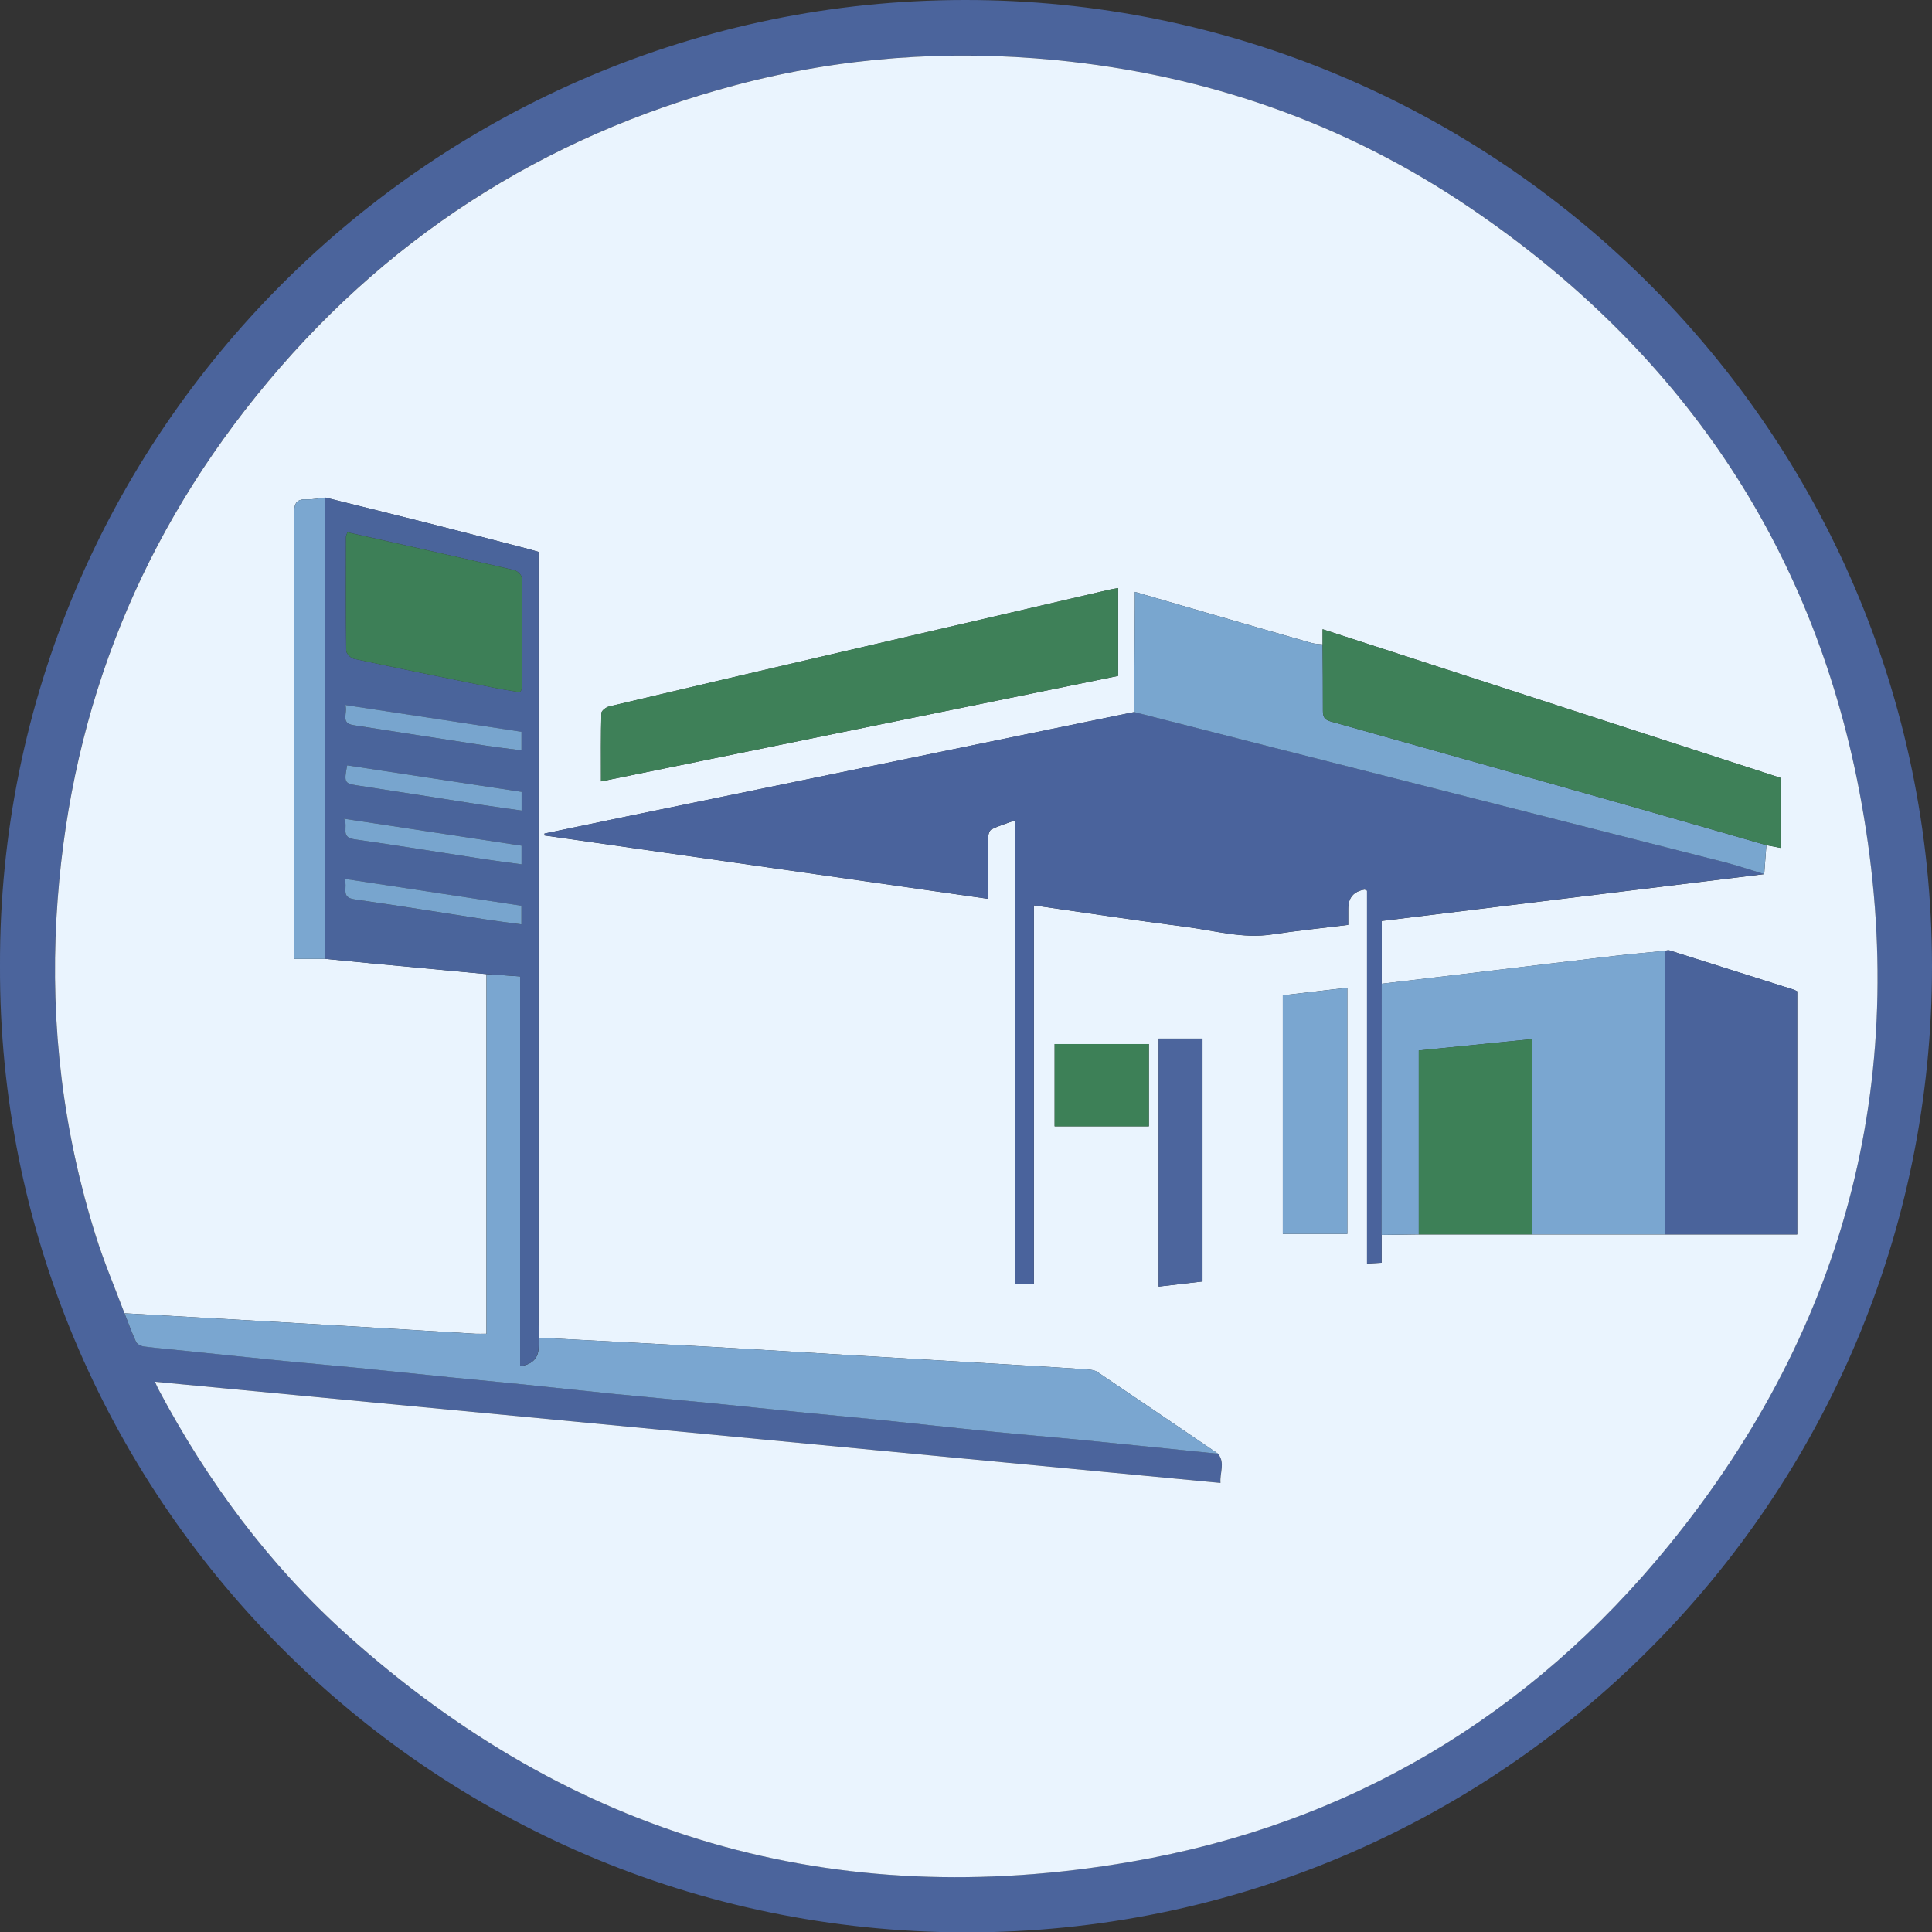 <svg xmlns="http://www.w3.org/2000/svg" id="Livello_1" data-name="Livello 1" viewBox="0 0 658.8 658.93"><rect x="0" y="0" width="658.8" height="658.93" fill="#333333" stroke="none"/><defs><style>      .cls-1 {        fill: #79a6cf;      }      .cls-1, .cls-2, .cls-3, .cls-4, .cls-5, .cls-6, .cls-7, .cls-8, .cls-9, .cls-10, .cls-11, .cls-12, .cls-13 {        stroke-width: 0px;      }      .cls-2 {        fill: #78a5ce;      }      .cls-3 {        fill: #3d8057;      }      .cls-4 {        fill: #4c659d;      }      .cls-5 {        fill: #7ba7d0;      }      .cls-6 {        fill: #4b649c;      }      .cls-7 {        fill: #4a649b;      }      .cls-8 {        fill: #4a639c;      }      .cls-9 {        fill: #4a639b;      }      .cls-10 {        fill: #3e8058;      }      .cls-11 {        fill: #eaf4fe;      }      .cls-12 {        fill: #3d7f57;      }      .cls-13 {        fill: #7aa6d0;      }    </style></defs><path class="cls-6" d="M0,329.38C-.57,147.72,147.93.14,328.91,0c180.02-.14,329.7,145.66,329.89,329.36.18,182.06-147.64,329.81-329.6,329.57C145.47,658.69-.61,509.02,0,329.38h0ZM42.44,447.8c1.28,3.27,2.45,6.59,3.93,9.76.37.8,1.73,1.46,2.71,1.58,5.11.64,10.25,1.09,15.37,1.61,10.83,1.11,21.66,2.26,32.49,3.33,8.16.81,16.33,1.49,24.49,2.29,11.07,1.09,22.13,2.27,33.19,3.38,7.81.78,15.62,1.48,23.43,2.28,10.6,1.08,21.18,2.27,31.78,3.32,10.49,1.05,20.99,1.95,31.48,2.98,11.18,1.1,22.36,2.29,33.54,3.41,7.93.79,15.86,1.46,23.78,2.28,12.81,1.31,25.6,2.75,38.42,4.03,10.6,1.06,21.23,1.92,31.83,2.96,15.49,1.52,30.97,3.12,46.45,4.69,2.52,3.14.53,6.45.83,9.95-121.3-11.52-242.1-22.99-363.32-34.5.49,1.1.72,1.74,1.05,2.35,16.75,31.55,37.72,59.96,64.32,83.86,76.59,68.83,166.07,94.96,267.37,77.48,74.38-12.83,136-49.59,183.56-108.03,61.34-75.38,83.08-161.88,64.82-257.24-16.15-84.34-61.52-150.38-132.44-198.55-42.71-29-90.17-45.56-141.6-50.56-36.88-3.58-73.3-.97-109.12,8.55-65.99,17.54-120.61,52.88-163.44,106-41.8,51.84-64.33,111.34-68.12,177.78-2.11,36.95,2.28,73.26,13.4,108.62,2.81,8.93,6.5,17.59,9.78,26.37l.02.02Z"></path><path class="cls-11" d="M42.44,447.8c-3.29-8.78-6.98-17.44-9.78-26.37-11.12-35.36-15.5-71.67-13.4-108.62,3.79-66.44,26.32-125.95,68.12-177.78,42.83-53.11,97.45-88.46,163.44-106,35.82-9.52,72.24-12.13,109.12-8.55,51.44,5,98.89,21.55,141.6,50.56,70.92,48.16,116.29,114.21,132.44,198.55,18.26,95.36-3.48,181.87-64.82,257.24-47.56,58.45-109.18,95.2-183.56,108.03-101.3,17.48-190.78-8.65-267.37-77.48-26.59-23.9-47.57-52.3-64.32-83.86-.32-.6-.56-1.25-1.05-2.35,121.22,11.51,242.02,22.98,363.32,34.5-.3-3.5,1.69-6.8-.83-9.95-13.7-9.31-27.4-18.63-41.14-27.88-.9-.6-2.19-.78-3.31-.86-7.26-.51-14.53-.95-21.79-1.38-20.04-1.19-40.09-2.36-60.13-3.55-15.47-.92-30.94-1.91-46.41-2.77-19.58-1.09-39.17-2.08-58.76-3.12-.06-1.64-.17-3.28-.17-4.93V188.19c-1.24-.35-2.34-.69-3.45-.98-11.48-2.97-22.95-5.97-34.44-8.88-11.6-2.94-23.22-5.78-34.83-8.67-2.09.22-4.19.7-6.27.61-3.34-.14-4.35,1.11-4.34,4.5.11,49.21.07,98.42.07,147.63v4.57h10.6c5.36.52,10.72,1.05,16.08,1.56,12.94,1.22,25.87,2.42,38.81,3.63v122.63c-1.59,0-2.74.06-3.89,0-15.35-.91-30.7-1.85-46.05-2.76-8.56-.51-17.11-1-25.67-1.49-15.94-.91-31.88-1.82-47.82-2.73h0ZM602.33,288.2c1.57.31,3.14.61,4.8.93v-23.89c-51.99-16.88-103.83-33.71-156.13-50.68v5.18c-1.26-.16-2.57-.15-3.78-.49-12.63-3.6-25.24-7.26-37.85-10.91-7.29-2.11-14.58-4.24-22.39-6.51v4.67c-.07,12.1-.14,24.2-.21,36.31-2.3.47-4.6.93-6.9,1.41-55.45,11.41-110.9,22.82-166.35,34.23-9.29,1.91-18.56,3.86-27.85,5.8,0,.22.02.44.03.65,50.29,7.18,100.58,14.37,151.17,21.59,0-7.21-.05-14.02.05-20.83.01-.99.49-2.52,1.2-2.87,2.43-1.19,5.07-1.97,8.15-3.1v158.03h6.28v-128.99c17.65,2.52,34.84,5.17,52.08,7.37,9.61,1.23,19.08,4.05,28.99,2.56,8.57-1.29,17.2-2.17,26.11-3.27v-5.43c0-3.82,1.85-6.02,5.55-6.61.18-.03.39.15.87.35v127.16c1.76-.1,3.21-.18,4.96-.27v-9.48c4.23-.06,8.46-.12,12.68-.17h129.05v-82.91c-.5-.23-.9-.46-1.34-.6-14.09-4.47-28.18-8.93-42.28-13.36-.44-.14-1.01.1-1.51.17-5.7.57-11.42,1.05-17.11,1.72-14.99,1.75-29.97,3.59-44.95,5.39-11.5,1.38-23,2.74-34.5,4.11v-21.41c43.74-5.35,87.09-10.66,130.44-15.97.25-3.29.49-6.58.74-9.86v-.02ZM381.27,200.53c-1.25.23-2.17.37-3.07.58-32.94,7.65-65.88,15.29-98.81,22.96-23.9,5.57-47.8,11.15-71.67,16.82-1.05.25-2.64,1.48-2.66,2.29-.2,7.62-.12,15.25-.12,23.28,58.99-12.04,117.63-24,176.34-35.98v-29.94h-.01ZM437.43,339.39v81.37h22v-83.94c-7.52.88-14.7,1.72-22,2.57ZM410.05,436.97v-82.82h-14.96v84.57c5.09-.6,9.93-1.16,14.96-1.75ZM359.62,384.07h32.14v-28.06h-32.14v28.06h0Z"></path><path class="cls-13" d="M183.82,456.16c19.59,1.03,39.18,2.03,58.76,3.12,15.47.86,30.94,1.85,46.41,2.77,20.04,1.19,40.09,2.36,60.13,3.55,7.27.43,14.53.87,21.79,1.38,1.13.08,2.42.25,3.31.86,13.74,9.25,27.44,18.57,41.14,27.88-15.48-1.57-30.97-3.17-46.45-4.69-10.61-1.04-21.23-1.9-31.83-2.96-12.81-1.28-25.61-2.72-38.42-4.03-7.92-.81-15.86-1.49-23.78-2.28-11.18-1.11-22.36-2.31-33.54-3.41-10.49-1.03-20.99-1.93-31.48-2.98-10.6-1.06-21.19-2.24-31.78-3.32-7.81-.8-15.62-1.5-23.43-2.28-11.07-1.11-22.12-2.29-33.19-3.38-8.16-.81-16.33-1.48-24.49-2.29-10.83-1.07-21.66-2.22-32.49-3.33-5.13-.53-10.26-.97-15.37-1.61-.98-.12-2.34-.79-2.71-1.58-1.48-3.17-2.65-6.49-3.93-9.76,15.94.91,31.88,1.82,47.82,2.73,8.56.49,17.12.98,25.67,1.49,15.35.92,30.7,1.85,46.05,2.76,1.15.07,2.3,0,3.89,0v-122.63c3.7.25,7.39.5,11.48.78v132.92c4.17-.6,6.27-2.78,6.3-6.54,0-1.06.11-2.11.17-3.16h-.03Z"></path><path class="cls-8" d="M471.1,421.09v9.48c-1.75.1-3.2.18-4.96.27v-127.16c-.48-.2-.69-.38-.87-.35-3.7.59-5.55,2.79-5.55,6.61v5.43c-8.9,1.1-17.54,1.98-26.11,3.27-9.91,1.49-19.38-1.33-28.99-2.56-17.24-2.2-34.43-4.85-52.08-7.37v128.99h-6.28v-158.03c-3.08,1.13-5.72,1.91-8.15,3.1-.72.35-1.19,1.87-1.2,2.87-.1,6.81-.05,13.62-.05,20.83-50.59-7.23-100.88-14.41-151.17-21.59,0-.22-.02-.44-.03-.65,9.28-1.93,18.56-3.88,27.85-5.8,55.45-11.42,110.9-22.82,166.35-34.23,2.3-.47,4.6-.94,6.91-1.41,15.88,4.05,31.76,8.12,47.64,12.15,51.29,13.03,102.58,26.04,153.86,39.1,4.49,1.14,8.89,2.66,13.33,4.01-43.35,5.31-86.7,10.61-130.44,15.97v21.41c-.02,28.55-.03,57.1-.05,85.65h-.01Z"></path><path class="cls-7" d="M183.82,456.16c-.06,1.05-.16,2.11-.17,3.16-.03,3.75-2.13,5.93-6.3,6.54v-132.92c-4.08-.28-7.78-.53-11.48-.78-12.94-1.21-25.87-2.42-38.81-3.63-5.36-.5-10.72-1.04-16.08-1.56-.03-.47-.09-.94-.09-1.41,0-51.97.02-103.94.03-155.91,11.61,2.89,23.23,5.73,34.83,8.67,11.49,2.91,22.96,5.91,34.44,8.88,1.11.29,2.21.63,3.45.98v263.04c0,1.64.11,3.28.17,4.93h0ZM118.45,181.51c-.28.9-.48,1.23-.48,1.56-.02,12.93-.09,25.86.08,38.79,0,.97,1.53,2.55,2.58,2.77,15.88,3.4,31.8,6.63,47.72,9.86,3.03.62,6.1,1.06,8.99,1.56.33-.67.53-.87.53-1.08.05-12.69.13-25.39,0-38.08,0-.86-1.5-2.23-2.51-2.47-12.4-2.93-24.84-5.7-37.28-8.51-6.48-1.46-12.95-2.91-19.64-4.41h0ZM177.86,270.02c-20.03-3.05-39.76-6.05-59.48-9.04-1.14,5.92-.91,6.18,3.68,6.88,14.22,2.17,28.42,4.45,42.63,6.65,4.31.67,8.63,1.23,13.17,1.88v-6.37ZM177.84,288.37c-20-3.04-39.79-6.04-60.51-9.19,1.56,2.81-1.51,6.31,3.59,7.03,14.7,2.07,29.35,4.49,44.03,6.74,4.21.64,8.43,1.17,12.89,1.78v-6.36ZM117.33,299.65c1.57,2.82-1.52,6.32,3.57,7.04,14.7,2.08,29.35,4.49,44.03,6.74,4.21.64,8.44,1.17,12.87,1.79v-6.36c-19.89-3.03-39.63-6.03-60.47-9.2h0ZM177.82,249.54c-19.95-3.03-39.75-6.04-60.07-9.12.95,2.73-1.84,6.15,2.77,6.87,15.02,2.33,30.04,4.67,45.06,6.97,3.99.61,7.99,1.06,12.23,1.62v-6.33h0Z"></path><path class="cls-13" d="M471.1,421.09c.02-28.55.03-57.1.05-85.65l34.5-4.11c14.98-1.8,29.96-3.63,44.95-5.39,5.69-.67,11.41-1.15,17.11-1.72.02,1.88.06,3.76.06,5.65.02,30.35.04,60.7.06,91.05h-45.3v-66.6c-13.19,1.32-25.84,2.59-38.73,3.88v62.72c-4.23.06-8.46.12-12.68.17h-.02Z"></path><path class="cls-10" d="M381.27,200.53v29.94c-58.71,11.98-117.34,23.95-176.34,35.98,0-8.02-.08-15.65.12-23.28.02-.81,1.61-2.04,2.66-2.29,23.87-5.67,47.77-11.26,71.67-16.82,32.93-7.67,65.87-15.31,98.81-22.96.9-.21,1.82-.35,3.07-.58h.01Z"></path><path class="cls-1" d="M601.59,298.07c-4.44-1.34-8.84-2.86-13.33-4.01-51.28-13.07-102.57-26.07-153.86-39.1-15.89-4.04-31.76-8.1-47.64-12.15.07-12.1.14-24.2.21-36.31v-4.67c7.82,2.27,15.1,4.4,22.39,6.51,12.61,3.65,25.23,7.31,37.85,10.91,1.21.34,2.52.34,3.78.49.05,7.52.14,15.04.11,22.56,0,2.01.41,3.08,2.66,3.71,34.11,9.55,68.2,19.21,102.28,28.89,15.44,4.38,30.85,8.86,46.28,13.3-.25,3.29-.49,6.58-.74,9.86h.01Z"></path><path class="cls-10" d="M602.33,288.2c-15.42-4.44-30.84-8.91-46.28-13.3-34.08-9.68-68.16-19.33-102.28-28.89-2.25-.63-2.67-1.7-2.66-3.71.03-7.52-.07-15.04-.11-22.56v-5.18c52.3,16.98,104.14,33.81,156.13,50.68v23.89c-1.66-.32-3.23-.63-4.8-.93h0Z"></path><path class="cls-9" d="M567.82,420.92c-.02-30.35-.04-60.7-.06-91.05,0-1.88-.04-3.76-.06-5.65.51-.06,1.07-.31,1.51-.17,14.1,4.43,28.19,8.89,42.28,13.36.43.14.84.37,1.34.6v82.91h-45.02,0Z"></path><path class="cls-3" d="M483.79,420.92v-62.72c12.89-1.29,25.54-2.56,38.73-3.88v66.6h-38.73,0Z"></path><path class="cls-13" d="M437.43,339.39c7.3-.85,14.48-1.69,22-2.57v83.94h-22v-81.37Z"></path><path class="cls-5" d="M110.92,169.66c0,51.97-.02,103.94-.03,155.91,0,.47.06.94.09,1.41h-10.6v-4.57c0-49.21.03-98.42-.07-147.63,0-3.39,1-4.64,4.34-4.5,2.08.09,4.18-.39,6.27-.61h0Z"></path><path class="cls-4" d="M410.05,436.97c-5.02.59-9.86,1.15-14.96,1.75v-84.57h14.96v82.82Z"></path><path class="cls-3" d="M359.62,384.07v-28.06h32.14v28.06h-32.14,0Z"></path><path class="cls-12" d="M118.45,181.51c6.68,1.5,13.16,2.95,19.64,4.41,12.43,2.8,24.87,5.57,37.28,8.51,1.01.24,2.5,1.61,2.51,2.47.13,12.69.05,25.39,0,38.08,0,.21-.19.41-.53,1.08-2.9-.5-5.96-.94-8.99-1.56-15.92-3.23-31.84-6.47-47.72-9.86-1.05-.22-2.57-1.81-2.58-2.77-.16-12.93-.1-25.86-.08-38.79,0-.33.19-.66.48-1.56h0Z"></path><path class="cls-2" d="M177.86,270.02v6.37c-4.53-.64-8.86-1.21-13.17-1.88-14.21-2.21-28.41-4.49-42.63-6.65-4.59-.7-4.82-.96-3.68-6.88,19.72,3,39.45,6,59.48,9.04Z"></path><path class="cls-2" d="M177.84,288.37v6.36c-4.45-.61-8.68-1.14-12.89-1.78-14.68-2.25-29.33-4.66-44.03-6.74-5.1-.72-2.02-4.21-3.59-7.03,20.72,3.15,40.51,6.15,60.51,9.19Z"></path><path class="cls-2" d="M117.33,299.65c20.84,3.17,40.58,6.18,60.47,9.2v6.36c-4.43-.61-8.66-1.14-12.87-1.79-14.68-2.25-29.33-4.66-44.03-6.74-5.1-.72-2-4.22-3.57-7.04h0Z"></path><path class="cls-2" d="M177.82,249.54v6.33c-4.24-.56-8.25-1.01-12.23-1.62-15.02-2.29-30.04-4.64-45.06-6.97-4.62-.72-1.83-4.14-2.77-6.87,20.32,3.09,40.12,6.09,60.07,9.12h0Z"></path></svg>